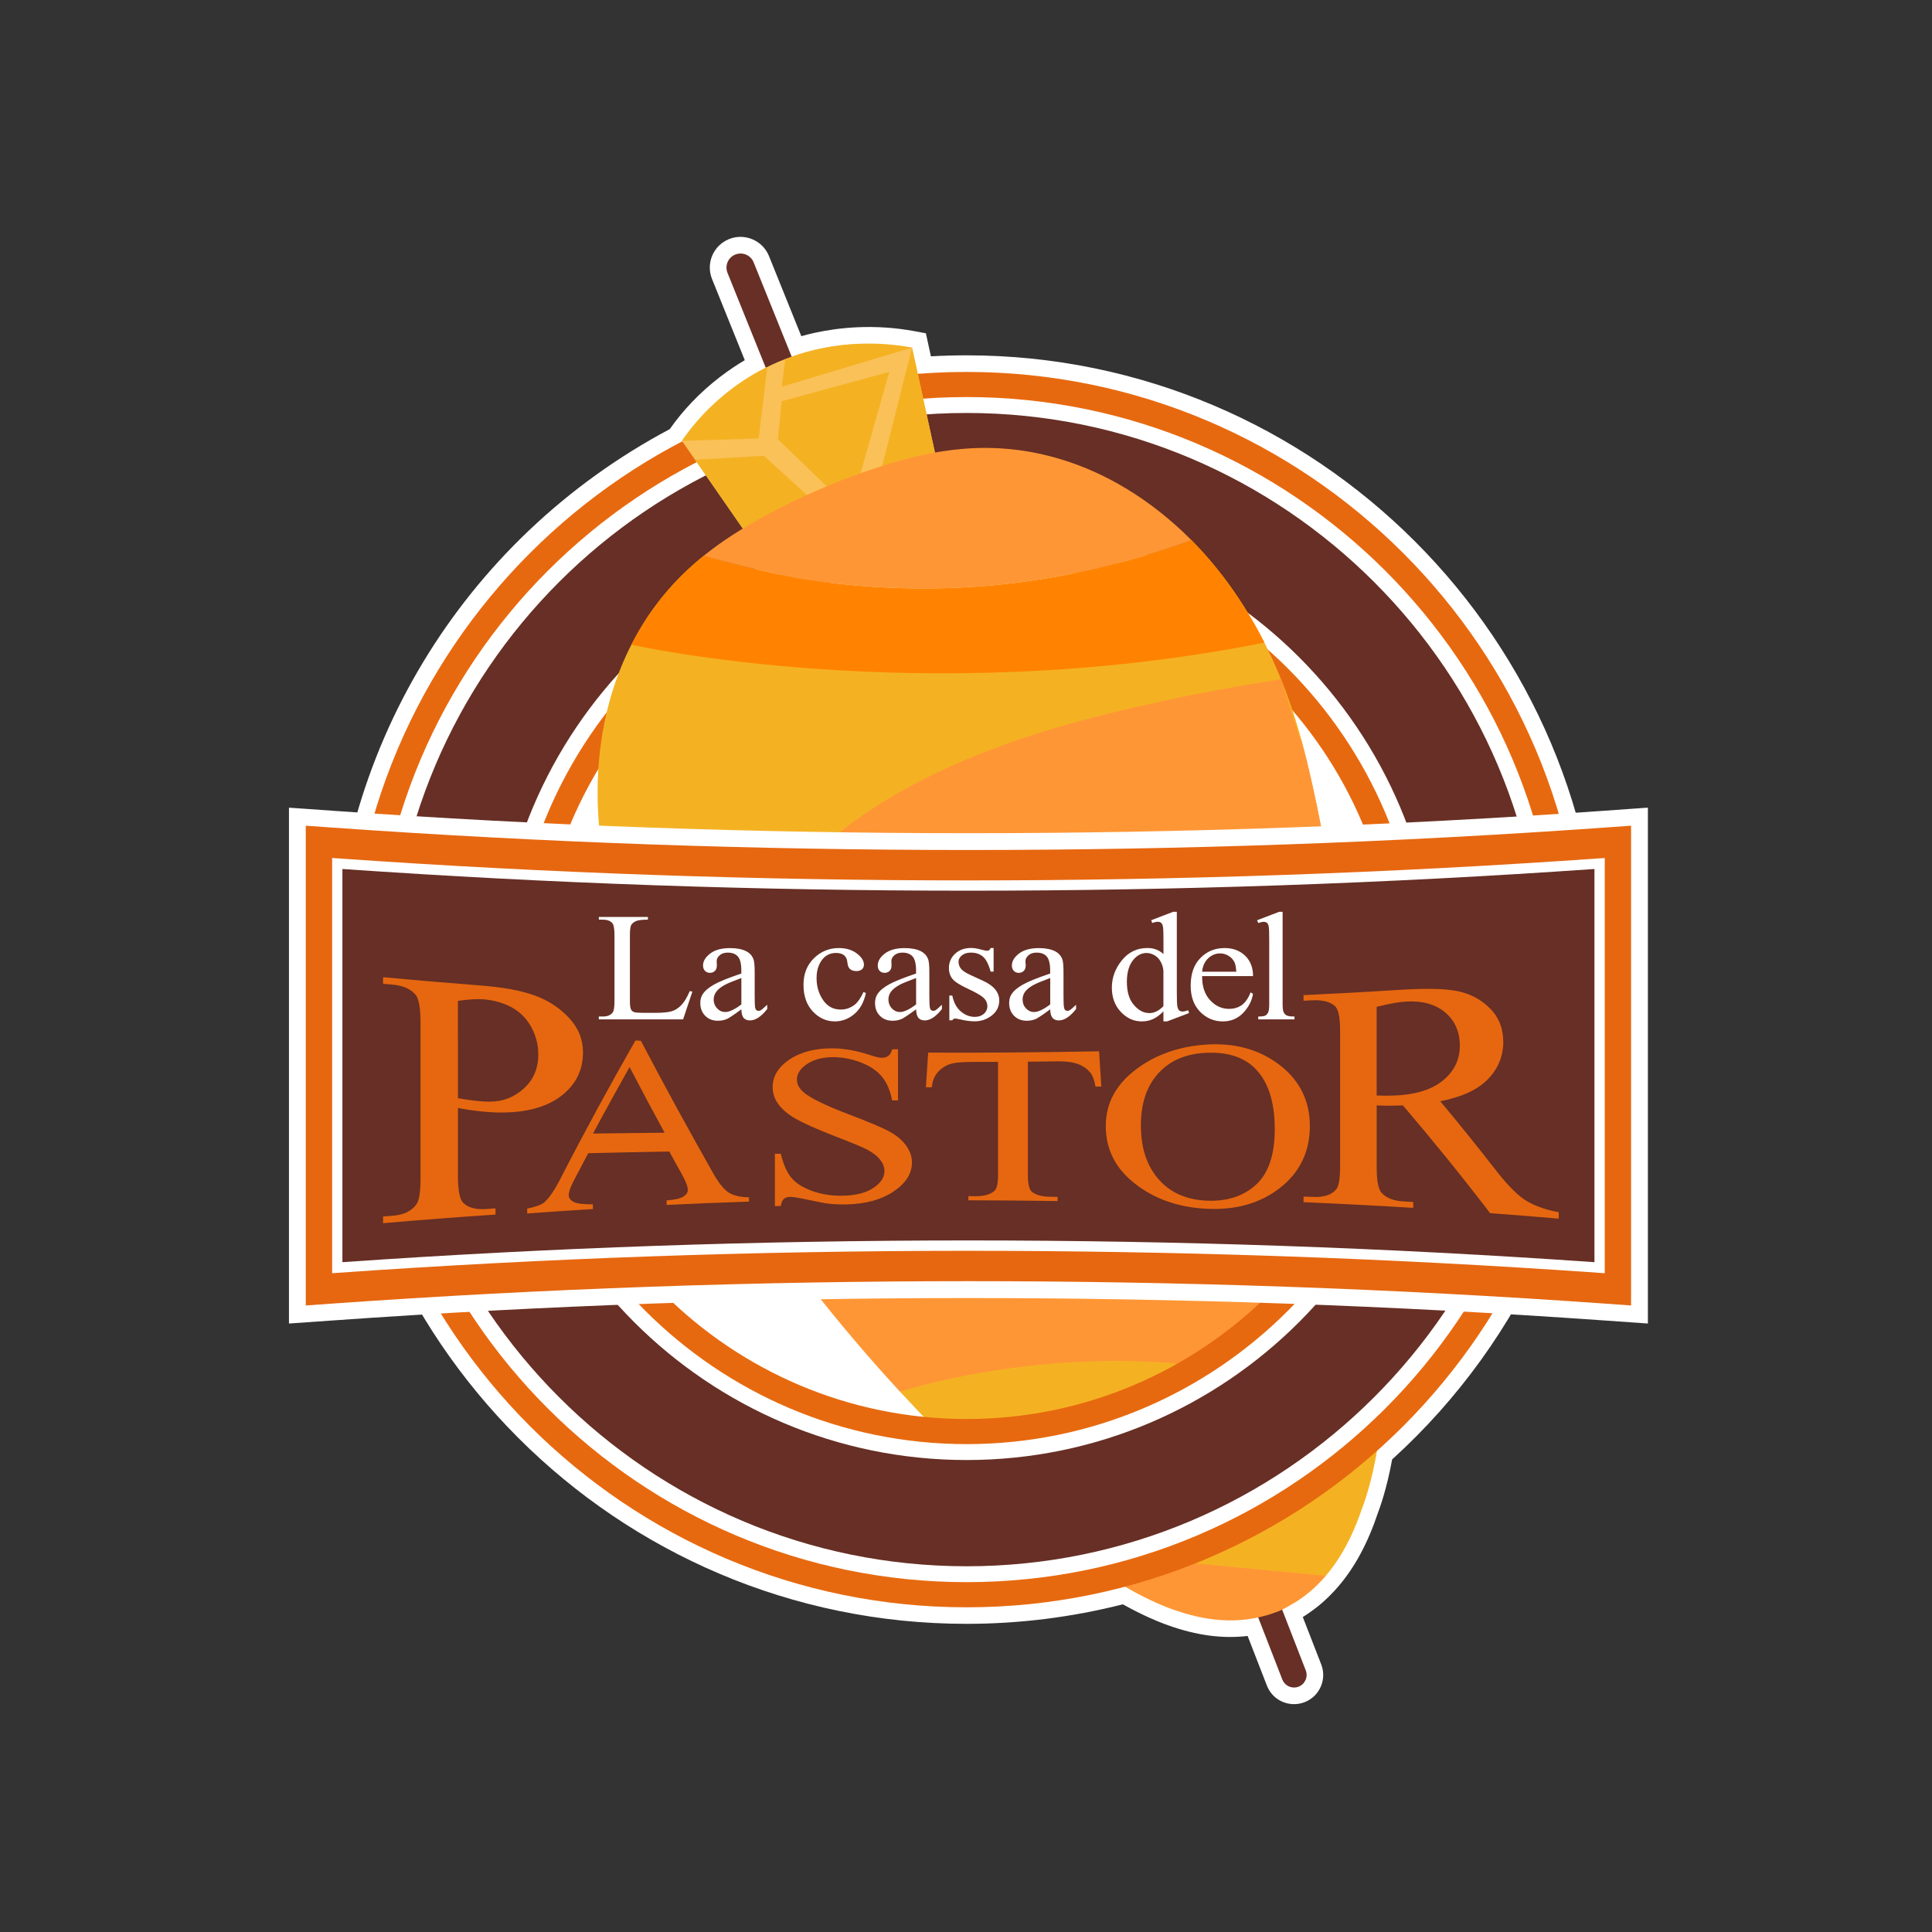 <?xml version="1.0" encoding="utf-8"?>
<!-- Generator: Adobe Illustrator 28.1.0, SVG Export Plug-In . SVG Version: 6.00 Build 0)  -->
<svg version="1.1" id="Capa_1" xmlns="http://www.w3.org/2000/svg" xmlns:xlink="http://www.w3.org/1999/xlink" x="0px" y="0px"
	 viewBox="0 0 469.89 469.89" style="enable-background:new 0 0 469.89 469.89;" xml:space="preserve">
<rect x="0" y="0" width="469.89" height="469.89" fill="#333333" stroke="none"/>
<style type="text/css">
	.st0{fill:#FFFFFF;}
	.st1{fill:#FF9635;}
	.st2{fill:#F4B223;}
	.st3{fill:#672F25;}
	.st4{fill:#E7690F;}
	.st5{fill:#FAC158;}
	.st6{fill:#FF8300;}
	.st7{fill:#E66710;}
</style>
<g id="NO_IMPRIMIR">
	<g>
		<path class="st0" d="M235.09,86.42c-2.86,0-5.77,0.08-8.68,0.24l-1.22-5.6l-2.63-0.49c-10.1-1.89-18.77-0.85-24.29,0.35l-0.1,0.02
			c-1.13,0.25-2.24,0.53-3.28,0.82l-7.86-19.48c-1.54-3.81-5.9-5.67-9.72-4.13c-1.85,0.75-3.3,2.17-4.08,4
			c-0.78,1.84-0.8,3.87-0.05,5.72l7.96,19.73c-1.67,0.99-3.75,2.33-6.04,4.09l-0.09,0.07c-4.75,3.67-8.82,7.91-12.12,12.61
			c-50.66,26.92-82.08,79.03-82.08,136.3c0,85.06,69.2,154.27,154.27,154.27c12.84,0,25.62-1.6,38.01-4.75
			c0.53,0.29,1.05,0.58,1.58,0.86l0.55,0.29c0.96,0.5,1.92,0.99,2.83,1.42l0.21,0.1c0.87,0.41,1.73,0.79,2.67,1.19l0.62,0.26
			c0.92,0.38,1.84,0.74,2.74,1.05c6.77,2.41,13.07,3.24,19.15,2.53l4.68,12.05c1.07,2.75,3.66,4.53,6.61,4.53
			c0.88,0,1.75-0.16,2.57-0.48c1.77-0.69,3.16-2.02,3.92-3.75s0.81-3.66,0.12-5.43l-4.48-11.52c0.05-0.03,0.1-0.06,0.15-0.1
			c0.65-0.4,1.31-0.85,2.08-1.41l0.49-0.36c0.64-0.48,1.22-0.94,1.74-1.39l0.2-0.17c0.61-0.52,1.23-1.11,1.92-1.79l0.28-0.29
			c0.65-0.66,1.22-1.28,1.75-1.9c4.06-4.72,7.24-10.64,9.72-18.1c0.33-0.85,2.07-5.53,3.4-12.83
			c32.27-29.26,50.74-70.83,50.74-114.27C389.36,155.62,320.15,86.42,235.09,86.42z"/>
		<g>
			<g>
				<g>
					<g>
						<path class="st1" d="M181.97,278.71c-1.94,1.45-3.89,2.86-5.84,4.3c13.14,20.82,28.1,39.58,42.78,55.49
							c0.67-0.07,1.33-0.15,2.01-0.23c2.27-0.24,4.56-0.46,6.84-0.63c1.18-0.1,2.38-0.19,3.58-0.28c2.05-0.15,4.1-0.29,6.15-0.41
							c1.19-0.05,2.38-0.11,3.56-0.15c1.7-0.07,3.39-0.14,5.09-0.18c1.23-0.03,2.46-0.07,3.71-0.08c1.72-0.04,3.43-0.05,5.17-0.05
							c1.17,0,2.35,0,3.54,0.01c2.1,0.03,4.23,0.07,6.34,0.13c0.8,0.03,1.57,0.03,2.36,0.07c2.81,0.1,5.63,0.24,8.47,0.41
							c1.08,0.06,2.16,0.14,3.25,0.23c1.88,0.13,3.74,0.25,5.64,0.42c1.21,0.1,2.4,0.2,3.59,0.33c1.82,0.18,3.66,0.36,5.5,0.57
							c1.16,0.12,2.33,0.25,3.5,0.38c2.08,0.24,4.2,0.54,6.3,0.81c0.87,0.13,1.76,0.23,2.66,0.36c2.93,0.42,5.87,0.89,8.82,1.37
							c0.89,0.16,1.81,0.32,2.68,0.47c2.14,0.38,4.29,0.75,6.43,1.16c1.15,0.23,2.27,0.46,3.42,0.67c1.95,0.4,3.92,0.8,5.88,1.24
							c0.88,0.18,1.74,0.37,2.63,0.56c0.61-4.24,1.11-8.73,1.53-13.52c0.76-10.27,1.11-21.89,0.88-34.4
							c-21.69-4.12-43.53-8.56-65.56-12.72C241.59,278.66,211.36,276.79,181.97,278.71z"/>
					</g>
					<g>
						<path class="st2" d="M336.05,345.68c-1.14,7.85-2.63,14.76-4.63,20.73c-31.98-6.01-63.94-9.27-95.77-10.81
							c-5.45-5.23-11.08-10.96-16.73-17.1C218.91,338.5,282.19,317.56,336.05,345.68z"/>
					</g>
					<g>
						<path class="st3" d="M314.73,410.43c-1.22,0-2.38-0.74-2.85-1.95l-9.29-23.89c-0.61-1.57,0.17-3.34,1.74-3.96
							c1.57-0.61,3.34,0.17,3.96,1.74l9.29,23.89c0.61,1.57-0.17,3.34-1.74,3.96C315.48,410.37,315.1,410.43,314.73,410.43z"/>
					</g>
					<g>
						<path class="st2" d="M235.64,355.6c5.28,5.06,10.39,9.69,15.26,13.85c13.08,10.86,24.39,18.46,34.74,22.12
							c9.79-1.07,19.52-1.64,29.25-1.79c7.72-4.82,12.95-12.57,16.53-23.36c0,0,2.25-5.55,3.65-14.66L235.64,355.6z"/>
					</g>
					<g>
						<path class="st1" d="M311.19,391.8c1.29-0.62,2.51-1.29,3.69-2.03c2.84-1.77,5.34-3.95,7.54-6.52l-61.4-5.81
							c8.93,6.64,17.02,11.44,24.61,14.12C294.71,394.79,303.04,395.03,311.19,391.8z"/>
					</g>
				</g>
			</g>
			<g>
				<path class="st3" d="M235.09,93.54c-81.27,0-147.14,65.88-147.14,147.14s65.88,147.14,147.14,147.14s147.14-65.88,147.14-147.14
					S316.35,93.54,235.09,93.54 M235.09,348.17c-59.36,0-107.48-48.12-107.48-107.48S175.73,133.2,235.09,133.2
					s107.48,48.12,107.48,107.48S294.45,348.17,235.09,348.17"/>
			</g>
			<g>
				<path class="st0" d="M235.09,100.44c77.34,0,140.25,62.92,140.25,140.25s-62.92,140.25-140.25,140.25S94.84,318.02,94.84,240.69
					S157.75,100.44,235.09,100.44 M235.09,93.51c-81.28,0-147.17,65.89-147.17,147.17s65.89,147.17,147.17,147.17
					s147.17-65.89,147.17-147.17C382.26,159.41,316.37,93.51,235.09,93.51L235.09,93.51z"/>
			</g>
			<g>
				<path class="st0" d="M235.09,133.2c59.36,0,107.48,48.12,107.48,107.48s-48.12,107.48-107.48,107.48
					s-107.48-48.12-107.48-107.48S175.73,133.2,235.09,133.2 M235.09,126.28c-63.08,0-114.41,51.32-114.41,114.41
					c0,63.08,51.32,114.41,114.41,114.41S349.5,303.78,349.5,240.69C349.49,177.6,298.17,126.28,235.09,126.28L235.09,126.28z"/>
			</g>
			<g>
				<path class="st4" d="M235.09,390.92c-82.84,0-150.23-67.39-150.23-150.23S152.25,90.46,235.09,90.46s150.23,67.39,150.23,150.23
					S317.93,390.92,235.09,390.92z M235.09,96.57c-79.47,0-144.12,64.65-144.12,144.12S155.62,384.8,235.09,384.8
					S379.2,320.15,379.2,240.69S314.55,96.57,235.09,96.57z"/>
			</g>
			<g>
				<path class="st4" d="M235.09,351.23c-60.95,0-110.54-49.59-110.54-110.54s49.59-110.54,110.54-110.54
					s110.54,49.59,110.54,110.54S296.04,351.23,235.09,351.23z M235.09,136.26c-57.58,0-104.43,46.85-104.43,104.43
					s46.84,104.43,104.43,104.43s104.43-46.85,104.43-104.43S292.67,136.26,235.09,136.26z"/>
			</g>
			<g>
				<g>
					<path class="st3" d="M191.36,96.39c-1.36,0-2.64-0.81-3.18-2.15l-11.24-27.87c-0.71-1.76,0.14-3.76,1.9-4.46
						s3.75,0.14,4.46,1.9l11.24,27.87c0.71,1.76-0.14,3.75-1.9,4.46C192.22,96.31,191.78,96.39,191.36,96.39z"/>
				</g>
				<g>
					<g>
						<path class="st5" d="M221.82,84.54l-5.51-0.59c-18.71-2-37.12,5.88-48.58,20.81l-1.88,2.45l21.98,31.68
							c0,0,24.11,2.03,42.32-16.17L221.82,84.54z"/>
					</g>
					<g>
						<path class="st2" d="M169.04,111.81l18.79,27.08c0,0,7.07-2.08,17.68-5.26c0.8-0.24,2.14-1.82,2.96-2.1l-22.69-20.68
							L169.04,111.81z"/>
					</g>
					<g>
						<path class="st2" d="M210.17,130.74c5.74-2.44,14.5-2.54,19.98-8.02l-8.33-38.18L210.17,130.74z"/>
					</g>
					<g>
						<path class="st2" d="M165.85,107.21l18.67-0.55l2.1-17.38C186.62,89.28,174.51,94.52,165.85,107.21"/>
					</g>
					<g>
						<path class="st2" d="M221.82,84.54l-31.7,9.53l0.85-6.63C190.96,87.44,204.05,81.22,221.82,84.54"/>
					</g>
					<g>
						<polygon class="st2" points="189.19,106.82 190.11,97.58 216.29,90.44 206.83,123.86 						"/>
					</g>
				</g>
				<g>
					<g>
						<path class="st1" d="M224.59,211.73c-17.72,13.35-35.19,26.68-52.68,39.6c29.38-1.92,59.61-0.05,90.93,6.33
							c22.03,4.17,43.86,8.6,65.56,12.72c-0.44-25.91-3.41-55.66-10.57-85.36c-0.43-1.77-0.85-3.48-1.33-5.16
							c-0.79,0.04-1.6,0.1-2.4,0.14C281.62,182.14,251.54,190.02,224.59,211.73z"/>
					</g>
					<g>
						<path class="st2" d="M313.02,168.94c-5.92-16.04-14.15-28.38-23.25-37.57c-29.29,10.67-60.92,14.91-95.85,9.28
							c-7.7-1.53-15.28-3.41-22.81-5.43c-6.68,5.4-12.8,12.26-17.56,21.6c-3.64,7.07-6.43,15.74-7.6,25.57
							c-2.31,19.38,1.59,43.34,17.49,69c0.12,0.19,0.24,0.38,0.35,0.56c2.71-0.24,5.42-0.45,8.12-0.63
							c17.49-12.92,34.96-26.25,52.68-39.6c26.95-21.71,57.03-29.58,89.5-31.72c0.8-0.05,1.61-0.1,2.4-0.14
							C315.45,176.05,314.29,172.41,313.02,168.94z"/>
					</g>
					<g>
						<path class="st1" d="M203.6,202.9c-17.72,13.35-14.21,35.5-31.7,48.42c29.38-1.92,59.61-0.05,90.93,6.33
							c22.03,4.17,43.86,8.6,65.56,12.72c-0.44-25.91-3.41-55.66-10.57-85.36c-0.43-1.77-5.76-18.12-6.24-19.8
							c-0.79,0.04-16.31,2.6-25.27,4.55C269.16,173.5,230.55,181.19,203.6,202.9z"/>
					</g>
					<g>
						<path class="st6" d="M307.53,156.3c-5.11-10.08-11.21-18.33-17.76-24.94c-29.29,10.67-60.92,14.91-95.85,9.28
							c-7.7-1.53-15.28-3.41-22.81-5.43c-6.68,5.4-12.81,12.26-17.57,21.6C153.54,156.82,224.71,172.79,307.53,156.3z"/>
					</g>
					<g>
						<path class="st1" d="M289.77,131.37c-10.1-10.17-21.26-16.48-31.48-19.58c-16.81-5.19-31.29-2.48-44.35,1.72
							c-9.78,3.15-19.25,7.22-28.26,12.15c-4.95,2.71-9.9,5.78-14.57,9.55c7.53,2.02,15.11,3.89,22.81,5.43
							C228.84,146.28,260.48,142.03,289.77,131.37z"/>
					</g>
				</g>
			</g>
			<g>
				<path class="st0" d="M389.96,197.2c-102.47,7.26-206.38,7.26-308.84,0c0,0-4.63-0.33-6.47-0.46l-4.37-0.3V321.9l10.83-0.76
					c102.47-7.25,206.38-7.25,308.85,0l10.83,0.76V196.43L389.96,197.2z"/>
			</g>
			<g>
				<path class="st7" d="M390.25,201.28c-102.66,7.27-206.77,7.27-309.42,0c0,0-4.62-0.33-6.46-0.46v116.69
					c2.22-0.16,6.46-0.46,6.46-0.46c102.66-7.27,206.77-7.27,309.42,0c0,0,4.62,0.33,6.45,0.46V200.82
					C394.47,200.98,390.25,201.28,390.25,201.28z M390.29,309.67l-0.65-0.05l-0.68-0.05c-25.65-1.8-51.4-3.15-77.18-4.04
					c-51.23-1.77-102.64-1.76-153.87,0.05c-25.32,0.89-50.6,2.22-75.79,3.99l-0.66,0.05l-0.68,0.05l0,0l0,0v-101l0.66,0.05
					l0.68,0.05c101.8,7.15,205.04,7.15,306.85,0l0.65-0.04l0.68-0.05l0,0l0,0v100.99H390.29z"/>
			</g>
			<g>
				<path class="st3" d="M83.28,211.35v95.63c101.03-7.05,203.46-7.05,304.51,0v-95.63C286.74,218.39,184.31,218.39,83.28,211.35z"
					/>
			</g>
			<g>
				<path class="st0" d="M167.77,241.04l0.63,0.14l-2.26,6.74h-20.5v-0.69h1c1.11,0,1.92-0.34,2.4-1.02
					c0.27-0.39,0.41-1.29,0.41-2.7v-16.1c0-1.56-0.2-2.54-0.54-2.92c-0.51-0.53-1.26-0.82-2.26-0.82h-1v-0.66h11.93v0.66
					c-1.41,0-2.38,0.12-2.93,0.37c-0.55,0.26-0.95,0.58-1.14,0.97c-0.22,0.39-0.31,1.32-0.31,2.77v15.7c0,1.04,0.09,1.73,0.31,2.11
					c0.14,0.26,0.41,0.45,0.72,0.57c0.33,0.13,1.35,0.18,3.06,0.18h1.94c2.03,0,3.47-0.15,4.28-0.43c0.82-0.28,1.56-0.78,2.24-1.5
					C166.42,243.72,167.1,242.59,167.77,241.04 M180.31,245.48c-1.83,1.35-2.98,2.11-3.47,2.33c-0.69,0.31-1.44,0.45-2.25,0.45
					c-1.24,0-2.26-0.39-3.06-1.19s-1.21-1.85-1.21-3.14c0-0.82,0.19-1.53,0.59-2.13c0.54-0.84,1.46-1.62,2.78-2.36
					c1.32-0.73,3.53-1.63,6.61-2.66v-0.67c0-1.69-0.27-2.85-0.84-3.48c-0.57-0.64-1.39-0.94-2.46-0.94c-0.82,0-1.47,0.21-1.95,0.64
					c-0.5,0.4-0.74,0.89-0.74,1.42l0.04,1.07c0,0.57-0.16,1.01-0.47,1.32c-0.3,0.31-0.72,0.47-1.21,0.47c-0.5,0-0.9-0.17-1.21-0.48
					c-0.3-0.32-0.47-0.76-0.47-1.3c0-1.07,0.58-2.02,1.74-2.91c1.14-0.89,2.75-1.33,4.85-1.33c1.59,0,2.9,0.25,3.9,0.76
					c0.79,0.38,1.35,0.96,1.71,1.77c0.25,0.53,0.36,1.59,0.36,3.22V242c0,1.6,0.03,2.58,0.08,2.95c0.08,0.35,0.18,0.6,0.33,0.72
					c0.14,0.12,0.32,0.18,0.51,0.18c0.22,0,0.4-0.04,0.54-0.14c0.29-0.16,0.81-0.61,1.59-1.34v1.04c-1.46,1.85-2.86,2.77-4.19,2.77
					c-0.64,0-1.15-0.19-1.55-0.6C180.52,247.16,180.32,246.46,180.31,245.48 M180.31,244.29v-6.42c-1.98,0.75-3.26,1.26-3.83,1.57
					c-1.04,0.54-1.79,1.12-2.22,1.7c-0.45,0.59-0.68,1.23-0.68,1.92c0,0.89,0.29,1.62,0.86,2.22c0.55,0.58,1.21,0.86,1.95,0.86
					C177.37,246.13,178.69,245.52,180.31,244.29 M210.6,241.53c-0.48,2.22-1.42,3.94-2.85,5.13c-1.4,1.16-2.97,1.76-4.7,1.76
					c-2.04,0-3.83-0.8-5.35-2.4c-1.51-1.61-2.28-3.78-2.28-6.5c0-2.65,0.84-4.8,2.54-6.46c1.68-1.65,3.7-2.48,6.06-2.48
					c1.77,0,3.24,0.45,4.38,1.32c1.13,0.86,1.72,1.79,1.72,2.72c0,0.47-0.17,0.85-0.49,1.14c-0.31,0.27-0.77,0.42-1.36,0.42
					c-0.78,0-1.34-0.23-1.72-0.7c-0.23-0.25-0.39-0.75-0.47-1.49c-0.07-0.72-0.33-1.28-0.8-1.66c-0.45-0.36-1.1-0.56-1.91-0.56
					c-1.31,0-2.38,0.46-3.18,1.36c-1.06,1.21-1.59,2.8-1.59,4.78c0,2,0.53,3.78,1.58,5.32c1.06,1.54,2.48,2.31,4.27,2.31
					c1.3,0,2.44-0.4,3.47-1.22c0.7-0.56,1.42-1.58,2.1-3.06L210.6,241.53z M222.81,245.48c-1.84,1.35-3,2.11-3.47,2.33
					c-0.7,0.31-1.45,0.45-2.25,0.45c-1.25,0-2.27-0.39-3.07-1.19c-0.81-0.8-1.2-1.85-1.2-3.14c0-0.82,0.2-1.53,0.58-2.13
					c0.54-0.84,1.46-1.62,2.79-2.36c1.32-0.73,3.53-1.63,6.61-2.66v-0.67c0-1.69-0.29-2.85-0.84-3.48c-0.58-0.64-1.4-0.94-2.47-0.94
					c-0.83,0-1.47,0.21-1.96,0.64c-0.49,0.4-0.74,0.89-0.74,1.42l0.04,1.07c0,0.57-0.15,1.01-0.46,1.32
					c-0.32,0.31-0.72,0.47-1.23,0.47c-0.49,0-0.89-0.17-1.2-0.48c-0.31-0.32-0.46-0.76-0.46-1.3c0-1.07,0.58-2.02,1.72-2.91
					c1.16-0.89,2.77-1.33,4.85-1.33c1.6,0,2.91,0.25,3.92,0.76c0.76,0.38,1.34,0.96,1.69,1.77c0.26,0.53,0.37,1.59,0.37,3.22V242
					c0,1.6,0.04,2.58,0.1,2.95c0.07,0.35,0.17,0.6,0.33,0.72c0.15,0.12,0.32,0.18,0.52,0.18s0.38-0.04,0.54-0.14
					c0.28-0.16,0.8-0.61,1.57-1.34v1.04c-1.45,1.85-2.85,2.77-4.17,2.77c-0.66,0-1.16-0.19-1.54-0.6
					C223.04,247.16,222.83,246.46,222.81,245.48 M222.81,244.29v-6.42c-1.99,0.75-3.27,1.26-3.85,1.57
					c-1.03,0.54-1.77,1.12-2.22,1.7c-0.44,0.59-0.66,1.23-0.66,1.92c0,0.89,0.29,1.62,0.85,2.22c0.57,0.58,1.21,0.86,1.95,0.86
					C219.88,246.13,221.19,245.52,222.81,244.29 M241.66,230.58v5.73h-0.73c-0.48-1.79-1.12-3.01-1.87-3.65
					c-0.77-0.65-1.73-0.97-2.92-0.97c-0.9,0-1.64,0.22-2.18,0.66c-0.56,0.46-0.83,0.98-0.83,1.52c0,0.67,0.2,1.27,0.61,1.76
					c0.39,0.49,1.21,1.02,2.45,1.58l2.86,1.31c2.66,1.21,3.98,2.81,3.98,4.79c0,1.53-0.63,2.76-1.84,3.69
					c-1.22,0.94-2.59,1.4-4.1,1.4c-1.09,0-2.33-0.16-3.74-0.5c-0.44-0.12-0.78-0.17-1.05-0.17c-0.29,0-0.53,0.14-0.69,0.42h-0.72
					v-6.01h0.72c0.36,1.72,1.05,3,2.08,3.86c1.01,0.87,2.16,1.32,3.42,1.32c0.9,0,1.62-0.26,2.19-0.75c0.56-0.5,0.84-1.11,0.84-1.79
					c0-0.84-0.32-1.55-0.96-2.13c-0.63-0.57-1.9-1.3-3.79-2.18c-1.89-0.87-3.13-1.66-3.72-2.37c-0.58-0.71-0.88-1.59-0.88-2.66
					c0-1.38,0.51-2.55,1.51-3.48s2.3-1.4,3.89-1.4c0.7,0,1.55,0.14,2.54,0.42c0.67,0.17,1.12,0.26,1.33,0.26s0.37-0.04,0.49-0.11
					c0.12-0.09,0.25-0.27,0.4-0.56L241.66,230.58L241.66,230.58z M255.43,245.48c-1.83,1.35-3,2.11-3.46,2.33
					c-0.71,0.31-1.45,0.45-2.26,0.45c-1.23,0-2.25-0.39-3.06-1.19c-0.8-0.8-1.21-1.85-1.21-3.14c0-0.82,0.2-1.53,0.59-2.13
					c0.54-0.84,1.47-1.62,2.79-2.36c1.32-0.73,3.53-1.63,6.6-2.66v-0.67c0-1.69-0.29-2.85-0.84-3.48c-0.57-0.64-1.39-0.94-2.47-0.94
					c-0.82,0-1.47,0.21-1.95,0.64c-0.5,0.4-0.75,0.89-0.75,1.42l0.06,1.07c0,0.57-0.17,1.01-0.48,1.32
					c-0.3,0.31-0.72,0.47-1.22,0.47c-0.48,0-0.89-0.17-1.19-0.48c-0.32-0.32-0.48-0.76-0.48-1.3c0-1.07,0.59-2.02,1.73-2.91
					c1.16-0.89,2.78-1.33,4.86-1.33c1.59,0,2.9,0.25,3.92,0.76c0.76,0.38,1.33,0.96,1.7,1.77c0.24,0.53,0.35,1.59,0.35,3.22V242
					c0,1.6,0.04,2.58,0.11,2.95c0.06,0.35,0.16,0.6,0.31,0.72c0.14,0.12,0.32,0.18,0.51,0.18c0.22,0,0.39-0.04,0.55-0.14
					c0.28-0.16,0.81-0.61,1.58-1.34v1.04c-1.46,1.85-2.86,2.77-4.2,2.77c-0.64,0-1.15-0.19-1.52-0.6
					C255.64,247.16,255.44,246.46,255.43,245.48 M255.43,244.29v-6.42c-1.99,0.75-3.26,1.26-3.83,1.57
					c-1.05,0.54-1.78,1.12-2.23,1.7c-0.45,0.59-0.66,1.23-0.66,1.92c0,0.89,0.28,1.62,0.84,2.22c0.57,0.58,1.22,0.86,1.95,0.86
					C252.48,246.13,253.8,245.52,255.43,244.29 M282.96,245.98c-0.86,0.88-1.72,1.51-2.56,1.88c-0.82,0.38-1.71,0.56-2.68,0.56
					c-1.96,0-3.66-0.76-5.11-2.31c-1.46-1.52-2.19-3.5-2.19-5.9c0-2.43,0.81-4.63,2.42-6.63c1.62-2.01,3.69-3.01,6.22-3.01
					c1.59,0,2.87,0.5,3.91,1.48v-3.21c0-1.91-0.03-3.08-0.14-3.53c-0.1-0.43-0.25-0.73-0.45-0.89c-0.22-0.15-0.48-0.23-0.79-0.23
					c-0.34,0-0.8,0.11-1.35,0.29l-0.25-0.67l5.35-2.05h0.88v19.5c0,1.97,0.04,3.16,0.15,3.59c0.1,0.44,0.25,0.76,0.45,0.92
					c0.22,0.16,0.48,0.25,0.76,0.25c0.34,0,0.83-0.09,1.4-0.32l0.21,0.69l-5.34,2.03h-0.89V245.98z M282.96,244.71v-8.58
					c-0.06-0.85-0.32-1.61-0.7-2.29c-0.37-0.67-0.89-1.19-1.53-1.55c-0.64-0.34-1.26-0.51-1.86-0.51c-1.13,0-2.16,0.48-3.04,1.44
					c-1.16,1.28-1.76,3.13-1.76,5.56c0,2.46,0.57,4.35,1.72,5.65c1.13,1.32,2.38,1.97,3.79,1.97
					C280.74,246.39,281.87,245.83,282.96,244.71 M292.37,237.4c-0.02,2.5,0.63,4.45,1.95,5.86c1.29,1.41,2.83,2.11,4.59,2.11
					c1.19,0,2.2-0.29,3.07-0.89c0.87-0.61,1.6-1.65,2.19-3.13l0.58,0.37c-0.27,1.69-1.07,3.24-2.39,4.63
					c-1.32,1.37-2.96,2.07-4.95,2.07c-2.15,0-3.99-0.78-5.54-2.35c-1.53-1.58-2.28-3.69-2.28-6.33c0-2.89,0.78-5.13,2.36-6.73
					c1.56-1.62,3.54-2.43,5.91-2.43c2.02,0,3.67,0.62,4.97,1.86c1.28,1.24,1.93,2.89,1.93,4.96L292.37,237.4L292.37,237.4z
					 M292.37,236.34h8.31c-0.07-1.07-0.21-1.81-0.41-2.26c-0.34-0.69-0.82-1.22-1.47-1.61s-1.33-0.59-2.02-0.59
					c-1.09,0-2.05,0.39-2.91,1.16C293.01,233.87,292.5,234.94,292.37,236.34 M311.95,221.76v22.33c0,1.07,0.08,1.76,0.25,2.09
					c0.16,0.36,0.4,0.61,0.75,0.79c0.33,0.18,0.98,0.26,1.89,0.26v0.69h-8.81v-0.69c0.84,0,1.39-0.07,1.7-0.22
					c0.31-0.16,0.53-0.43,0.71-0.79c0.17-0.36,0.25-1.07,0.25-2.12v-15.24c0-1.91-0.03-3.08-0.12-3.52s-0.24-0.75-0.44-0.91
					c-0.21-0.15-0.46-0.23-0.79-0.23c-0.34,0-0.76,0.11-1.29,0.29l-0.33-0.67l5.37-2.05L311.95,221.76L311.95,221.76z"/>
			</g>
			<g>
				<path class="st7" d="M218.41,255.21v12.43h-1.43c-0.46-2.4-1.27-4.29-2.44-5.73c-1.15-1.42-2.82-2.57-4.98-3.43
					c-2.16-0.86-4.39-1.32-6.7-1.36c-2.61-0.04-4.76,0.49-6.48,1.61c-1.71,1.11-2.56,2.39-2.56,3.86c0,1.11,0.56,2.15,1.64,3.07
					c1.56,1.37,5.25,3.19,11.11,5.41c4.78,1.83,8.05,3.2,9.8,4.16c1.74,0.96,3.08,2.09,4.03,3.41c0.94,1.31,1.4,2.66,1.4,4.09
					c0,2.72-1.5,5.07-4.49,7.07s-6.83,3.05-11.53,3.13c-1.48,0.03-2.86-0.02-4.17-0.17c-0.78-0.08-2.38-0.37-4.81-0.9
					c-2.44-0.53-3.99-0.78-4.62-0.76c-0.63,0.01-1.13,0.16-1.48,0.45c-0.37,0.28-0.64,0.87-0.8,1.75c-0.49,0.01-0.95,0.04-1.44,0.06
					v-12.74c0.48,0,0.95,0,1.44-0.01c0.64,2.63,1.52,4.61,2.62,5.9c1.1,1.29,2.77,2.34,5.04,3.16c2.26,0.82,4.74,1.19,7.44,1.15
					c3.12-0.07,5.59-0.68,7.4-1.89c1.81-1.16,2.71-2.56,2.71-4.16c0-0.89-0.33-1.78-1.03-2.68c-0.68-0.9-1.76-1.74-3.21-2.51
					c-0.97-0.53-3.67-1.64-8.04-3.33c-4.38-1.72-7.49-3.11-9.32-4.16c-1.84-1.06-3.22-2.22-4.16-3.48
					c-0.95-1.27-1.43-2.69-1.43-4.23c0-2.64,1.41-4.92,4.21-6.77c2.81-1.84,6.36-2.7,10.7-2.63c2.7,0.06,5.56,0.58,8.6,1.57
					c1.41,0.47,2.4,0.72,2.97,0.72c0.64,0,1.19-0.13,1.6-0.43c0.41-0.25,0.75-0.81,1-1.64h1.41V255.21z M225.74,256.01
					c-0.19,2.82-0.38,5.63-0.55,8.43c0.48,0,0.95,0,1.42,0.01c0.18-1.63,0.73-2.92,1.64-3.86c0.94-0.96,2.03-1.62,3.34-1.94
					c0.99-0.25,2.68-0.36,5.06-0.37c2.02,0,4.06,0,6.09-0.02v27.48c0,2.01-0.27,3.28-0.83,3.83c-0.9,0.9-2.45,1.36-4.61,1.36
					c-0.6-0.01-1.19-0.01-1.78-0.01v1.01c7.22,0,14.46,0.08,21.7,0.18v-1.01c-0.59,0-1.19-0.02-1.77-0.03
					c-2-0.03-3.48-0.42-4.44-1.17c-0.69-0.55-1.02-1.93-1.02-4.1v-27.58c2.39-0.03,4.78-0.05,7.16-0.09
					c2.09-0.03,3.78,0.19,5.08,0.68c1.29,0.47,2.3,1.22,3.08,2.24c0.48,0.63,0.85,1.71,1.13,3.23c0.47,0,0.95-0.01,1.42-0.01
					c-0.19-2.86-0.37-5.74-0.55-8.58C253.44,255.95,239.6,256.08,225.74,256.01 M277.16,259.46c-5.48,3.82-8.22,8.58-8.22,14.38
					c0,5.69,2.36,10.35,7.12,14.06c4.75,3.72,10.62,5.79,17.58,6.1c6.91,0.3,12.8-1.29,17.65-5.07c4.88-3.79,7.29-8.89,7.29-15.06
					c0-6.02-2.41-11.01-7.22-14.75c-4.83-3.75-10.54-5.37-17.11-5.11C287.62,254.31,281.92,256.14,277.16,259.46 M304.91,259.53
					c3.43,3.2,5.13,8.24,5.13,15.07c0,6.3-1.55,10.87-4.66,13.63c-3.1,2.77-7.04,3.98-11.8,3.79c-4.47-0.18-8.05-1.58-10.78-4.15
					c-3.54-3.39-5.32-8.07-5.32-14.15c0-5.9,1.72-10.41,5.15-13.58c2.73-2.55,6.39-3.92,10.91-4.09
					C298.38,255.87,302.17,257,304.91,259.53 M165.8,285.52c0.98,1.78,1.49,3.06,1.49,3.88c0,0.63-0.35,1.17-1.07,1.62
					c-0.72,0.47-2.08,0.78-4.1,0.94v1.1c6.69-0.32,13.37-0.59,20.05-0.81v-1.05c-2.06-0.03-3.69-0.39-4.85-1.1
					c-1.17-0.71-2.46-2.28-3.88-4.77c-5.85-10.35-11.71-21.02-17.57-32.2c-0.45-0.01-0.89-0.05-1.33-0.06
					c-6.01,10.53-12,21.5-17.99,33.13c-1.54,3.08-2.95,5.19-4.22,6.26c-0.63,0.54-1.99,1.04-4.11,1.5v1.18
					c5.32-0.39,10.65-0.76,15.98-1.08v-1.15c-2.43,0.01-4.03-0.19-4.76-0.62c-0.74-0.45-1.12-0.97-1.12-1.59
					c0-0.8,0.43-2.01,1.29-3.65c1.15-2.21,2.3-4.41,3.45-6.57c6.57-0.17,13.14-0.29,19.72-0.41
					C163.78,281.89,164.78,283.72,165.8,285.52 M144.23,275.69c2.96-5.53,5.93-10.9,8.89-16.17c2.84,5.44,5.67,10.76,8.52,15.97
					C155.83,275.54,150.03,275.61,144.23,275.69 M111.38,269.47v16.56c0,3.57,0.45,5.75,1.32,6.55c1.18,1.14,2.97,1.63,5.38,1.48
					c0.81-0.07,1.61-0.11,2.43-0.17v1.51c-9.12,0.61-18.23,1.3-27.34,2.1v-1.63c0.79-0.07,1.6-0.12,2.4-0.19
					c2.69-0.21,4.62-1.18,5.77-2.87c0.63-0.91,0.94-3.03,0.94-6.35v-37.71c0-3.64-0.42-5.95-1.27-6.9
					c-1.23-1.36-3.03-2.15-5.44-2.36c-0.8-0.07-1.61-0.15-2.4-0.22v-1.61c7.78,0.74,15.58,1.39,23.38,2
					c5.71,0.43,10.22,1.25,13.51,2.46c3.31,1.2,6.09,3.03,8.34,5.45c2.27,2.43,3.39,5.21,3.39,8.38c0,4.31-1.71,7.77-5.15,10.48
					c-3.43,2.71-8.28,4.13-14.54,4.15c-1.54,0.01-3.2-0.08-4.98-0.26C115.33,270.14,113.41,269.87,111.38,269.47 M111.38,267.1
					c1.65,0.29,3.1,0.5,4.38,0.64c1.29,0.14,2.36,0.2,3.26,0.2c3.24,0.02,6.03-1.06,8.38-3.2c2.36-2.14,3.52-4.89,3.52-8.31
					c0-2.33-0.57-4.53-1.7-6.61c-1.11-2.06-2.69-3.66-4.74-4.8c-2.05-1.12-4.38-1.78-7-1.98c-1.58-0.1-3.61,0.02-6.11,0.39
					L111.38,267.1L111.38,267.1z M379.11,296.39c-5.56-0.47-11.12-0.93-16.7-1.34c-7.08-9.25-14.14-17.93-21.2-26.2
					c-1.53,0.05-2.77,0.08-3.71,0.08c-0.4,0-0.82,0-1.26-0.03c-0.47,0-0.93-0.03-1.41-0.05v15.21c0,3.27,0.43,5.33,1.29,6.17
					c1.15,1.17,2.88,1.84,5.2,1.97c0.81,0.04,1.6,0.09,2.4,0.14v1.43c-8.89-0.55-17.78-1-26.68-1.38v-1.36
					c0.78,0.03,1.56,0.06,2.33,0.08c2.63,0.12,4.49-0.49,5.62-1.85c0.62-0.75,0.94-2.57,0.94-5.5V250.6c0-3.21-0.43-5.18-1.26-5.92
					c-1.18-1.03-2.97-1.5-5.3-1.4c-0.77,0.05-1.55,0.09-2.33,0.11v-1.36c7.57-0.35,15.14-0.76,22.7-1.25
					c6.62-0.42,11.48-0.38,14.63,0.25c3.13,0.62,5.79,2,7.97,4.18c2.2,2.18,3.28,4.91,3.28,8.17c0,3.46-1.24,6.53-3.73,9.09
					c-2.49,2.55-6.35,4.36-11.59,5.37c4.31,5.16,8.63,10.51,12.95,16.05c2.94,3.84,5.47,6.51,7.58,7.91
					c2.13,1.37,4.88,2.4,8.28,3.03V296.39z M334.82,266.45c0.58,0,1.07,0,1.49,0.03c0.43,0.01,0.78,0.01,1.04,0.01
					c5.85-0.01,10.27-1.13,13.23-3.42c2.98-2.27,4.47-5.21,4.47-8.73c0-3.42-1.21-6.15-3.61-8.14c-2.39-2-5.56-2.83-9.52-2.6
					c-1.74,0.09-4.1,0.53-7.1,1.28L334.82,266.45L334.82,266.45z"/>
			</g>
		</g>
	</g>
</g>
<g id="LOGOTIPO">
</g>
<g id="ID_xB4_ologie">
</g>
</svg>
